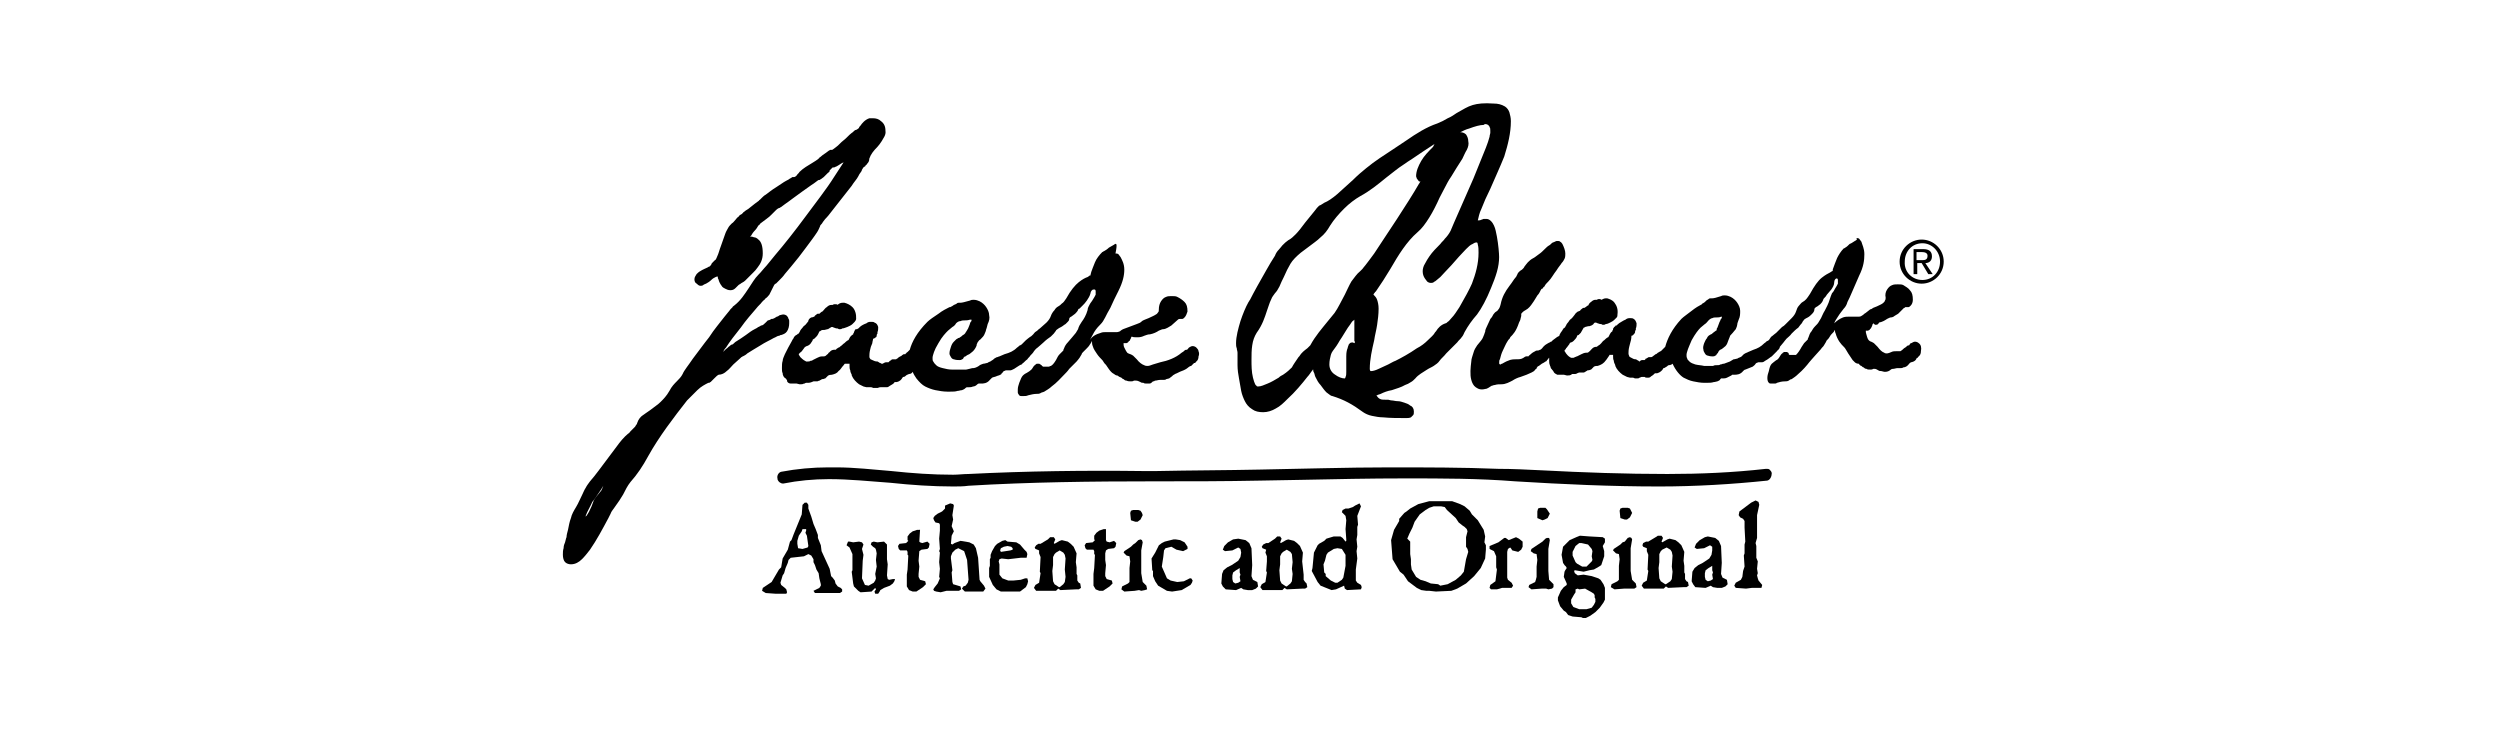 <svg xmlns="http://www.w3.org/2000/svg" viewBox="924.3 72.5 340.2 99.2" enable-background="new 924.3 72.5 340.2 99.2"><path d="m1006.1 139.1c.1-.2.2-.3.3-.5-.1.3-.2.5-.3.7 0 0 0 0-.1.1-.3.4-.6.7-.9 1.2-.1.3-.2.5-.3.8-.2.4-.3.7-.5 1-.1.2-.2.3-.3.4 0 0 0-.1 0-.1.2-.6.6-1.2.9-1.9.5-.6.9-1.3 1.2-1.7m69.8-33.3c-.2.1-.5.3-.7.4-.2.2-.5.4-.7.5-.1 0-.1.1-.2.1-.4.4-.8.9-1 1.4-.2.5-.4 1-.5 1.3 0 .1-.1.3-.1.4 0 .1 0 .1-.1.1-.1 0-.1.1-.3.2-.3.1-.7.3-1.2.7-.5.4-1.1 1.1-1.7 2.2-.2.3-.4.6-.6.7-.2.2-.3.3-.5.4-.2.1-.4.3-.5.5-.2.2-.4.5-.5.8-.1.3-.3.6-.6.9-.3.3-.6.5-.9.8-.2.1-.3.3-.5.4-.2.1-.3.3-.4.4-.2.2-.3.3-.5.4-.1.1-.3.2-.5.4-.2.2-.3.3-.6.6-.1 0-.1.1-.2.1-.1 0-.2.2-.4.3-.5.5-1 .7-1.7.9-.2.1-.5.2-.7.3-.1 0-.2.1-.3.1-.1 0-.2.1-.4.2-.1.1-.2.2-.4.3-.1.1-.2.1-.4.2 0 0-.1.1-.2.1-.1 0-.3.1-.5.1-.2.1-.4.1-.6.3-.3.2-.6.3-.8.3h-.1c-.1 0-.3.1-.4.1-.1 0-.3.1-.5.1 0 0 0 0-.1 0 0 0-.1 0-.1 0-.1 0-.3 0-.4 0-.1 0-.2 0-.3 0-.3 0-.6 0-.9 0-.5 0-.9-.1-1.3-.2-.4-.1-.7-.2-.9-.4-.2-.2-.3-.3-.4-.5-.1-.1-.1-.3-.1-.5 0-.2.1-.5.2-.8.1-.3.3-.7.6-1.2.5-.9 1-1.4 1.3-1.7.2-.2.4-.3.6-.5.2-.1.4-.3.5-.5.2-.2.4-.3.6-.3.2-.1.4-.1.6-.1.2 0 .4 0 .7-.1 0 0 .1 0 .1 0 0 0 0 0 .1 0v.1c0 .1 0 .1-.1.2-.1.1-.1.3-.2.5-.1.3-.2.5-.4.8-.1.1-.1.2-.2.3-.1.1-.1.1-.1.1-.2.1-.3.2-.4.3-.2.1-.2.2-.4.2-.1.1-.2.1-.3.2-.1.1-.2.2-.3.3-.2.2-.3.4-.4.7-.1.3-.2.6-.2.9 0 .2.1.3.2.5.1.2.3.3.4.3.3.1.5.1.7.1 0 0 .1 0 .1 0 .1 0 .2 0 .3-.1.1 0 .2-.1.2-.2l.1-.1c0 0 .1-.1.1-.1h.1c.2-.2.3-.2.5-.3.1-.1.3-.2.5-.4.2-.2.4-.5.5-.8 0 0 0 0 0-.1.1-.2.1-.3.2-.4.1-.1.1-.2.3-.3.3-.3.5-.5.6-.8.1-.2.2-.5.2-.6.1-.2.1-.4.2-.7.2-.4.3-.8.2-1.2 0-.4-.2-.8-.4-1.1-.2-.3-.5-.6-.9-.8-.2-.1-.5-.2-.8-.2-.2 0-.3 0-.5.1-.7.2-1.1.3-1.3.3h-.1c0 0-.1 0-.1 0-.1 0-.2 0-.3.1-.1.1-.2.1-.4.2-.1.1-.3.2-.5.3 0 0-.1 0-.1 0-.4.2-1 .5-1.5.9-.6.4-1.2.8-1.5 1.1-1.4 1.4-2.1 2.7-2.4 3.8-.1.1-.2.2-.3.3-.1.1-.2.1-.2.2-.1 0-.1.1-.1.1-.1 0-.1 0-.2 0-.1 0-.1.1-.2.1-.1.1-.2.2-.3.2-.2.1-.3.2-.4.3-.1 0-.1.1-.2.1 0 0-.1 0-.1 0-.1 0-.1 0-.2 0 0 0 0 0-.1 0-.1 0-.2 0-.2.1-.1 0-.1.1-.2.1 0 0-.1.1-.1.1 0 0-.1.1-.1.1-.1 0-.1 0-.1 0-.1 0-.1 0-.2 0-.2 0-.3.1-.5.2-.1 0-.1 0-.1 0s-.1 0-.2-.1c-.1 0-.1 0-.2-.1-.1 0-.1-.1-.2-.1-.3 0-.5-.1-.7-.2-.2-.1-.3-.1-.3-.2-.1-.1-.1-.2-.1-.3 0-.2 0-.5.1-.9 0-.1.1-.3.1-.4.1-.2.1-.3.2-.5 0-.2.1-.4.1-.6.2 0 .3-.2.4-.2.1-.1.1-.2.1-.3 0-.1.1-.2.1-.2 0 0 0-.1 0-.1v-.1c.1-.2.1-.5.1-.7-.1-.3-.2-.5-.5-.6-.1-.1-.3-.1-.4-.1-.1 0-.1 0-.2 0-.2 0-.4.1-.5.2-.3.1-.7.3-.9.5 0 0-.1.1-.1.1 0 0-.1.1-.1.1-.1 0-.1.1-.2.1 0 0-.1 0-.1 0-.1 0-.2.1-.2.2 0 .1-.1.1-.1.2 0 .1 0 .1-.1.2 0 .1 0 .1 0 .1-.2.1-.4.3-.5.5 0 .1-.1.1-.1.2 0 0 0 .1-.1.1-.2.1-.4.3-.5.4-.2.1-.3.3-.5.4-.1.1-.2.2-.3.2l-.3.2c0 .1-.1.1-.1.1 0 0 0 0-.1 0 0 0-.1 0-.1 0-.2 0-.4.1-.5.2-.1.1-.1.1-.2.2-.1 0-.1.1-.1.1 0 0 0 .1-.1.1-.2.2-.3.3-.5.3h-.1-.1c-.3 0-.5.1-.7.2-.2.1-.4.2-.6.3-.1.1-.2.1-.3.1-.1.1-.3.1-.4.1-.1 0-.1 0-.2 0-.2-.1-.4-.2-.8-.6-.1-.2-.2-.3-.2-.3 0 0 0-.1 0-.1 0 0 0-.1.1-.1 0-.1.1-.1.2-.2 0 0 .1-.1.1-.1.1-.1.2-.3.3-.4.1-.1.1-.2.2-.2 0 0 .1-.1.2-.1.3-.1.5-.3.6-.5.1-.1.2-.3.2-.4.1 0 .1-.1.2-.1.1-.1.2-.2.3-.3.2-.2.3-.5.4-.7 0 0 .1 0 .2-.1.1-.1.3-.1.5-.1.1 0 .3-.1.4-.1.1 0 .1 0 .2-.1.1 0 .1-.1.2-.1.1-.1.2-.1.2-.1.1 0 .1 0 .3.1.1 0 .2.1.4.1h.1c.1.1.2.1.2.1.1 0 .1 0 .1 0 .1 0 .2 0 .3-.1.2 0 .4-.1.7-.2.2-.1.5-.2.7-.4.1-.1.2-.2.3-.3.1-.1.2-.3.2-.4 0-.3 0-.6-.1-.9-.1-.3-.2-.5-.4-.7-.3-.3-.7-.5-1.1-.6-.1 0-.1 0-.2 0-.3 0-.5.1-.6.2 0 0-.1 0-.1.1-.1-.1-.2-.1-.4-.1-.2 0-.3.1-.3.1 0 0-.1 0-.1 0 0 0-.1 0-.1 0-.2 0-.4.1-.6.3-.2.1-.3.3-.5.5 0 0 0 0-.1.1-.1 0-.3.2-.4.3 0 0 0 0-.1 0-.1 0-.1 0-.1 0-.1 0-.1 0-.2.1-.1.1-.2.1-.3.3-.1 0-.2.1-.4.1-.2.1-.3.2-.4.4v.1c-.1.1-.2.3-.4.5-.1.1-.3.2-.4.4-.1.1-.3.3-.4.6-.1.1-.1.2-.1.2s0 0-.1 0l-.1.1c0 0 0 0 0 0-.1.1-.2.1-.3.2-.1.1-.2.2-.2.3-.1.1-.2.3-.3.5-.3.5-.6 1.1-.9 1.7-.1.3-.3.6-.3.9-.1.3-.1.6-.1.9 0 0 0 .1 0 .2 0 .2 0 .4.1.6 0 .1 0 .2.1.4.1.1.1.2.3.3 0 0 .1.1.1.1 0 .1.1.1.1.2v.1c.1.2.3.3.5.3.1 0 .2 0 .2 0 .1 0 .1 0 .2 0 0 0 .1 0 .1 0h.1c0 0 .1 0 .2 0 .1 0 .3.1.4.1 0 0 .1 0 .1 0 .2 0 .3 0 .5-.1h.1c.1-.1.2-.1.2-.1 0 0 .1 0 .2 0h.1c.2 0 .5-.1.7-.2 0 0 0 0 0 0 .1 0 .1 0 .2 0h.1c.1 0 .2 0 .2 0 .1 0 .2-.1.3-.1.1 0 .1-.1.2-.1 0 0 .1 0 .1-.1 0 0 0 0 .1 0 .2 0 .3-.1.4-.1.1-.1.2-.2.2-.2 0 0 0 0 0 0l.1-.1c0 0 .1-.2.6-.2.4-.1.7-.2.9-.5.3-.2.4-.5.7-.8.1-.1.1-.2.2-.2 0 0 .1 0 .1 0 0 0 .1 0 .2 0 .1 0 .2 0 .3 0 0 0 0 .1 0 .1 0 .1 0 .1 0 .2 0 .2 0 .4.1.6 0 .2.1.4.2.6 0 0 0 0 0 .1.2.5.6.9 1 1.2.2.1.4.2.6.3.1 0 .3.1.4.1.1 0 .1 0 .2 0 .1 0 .1 0 .2 0h.1.1c.2 0 .3.1.3.1.1 0 .2 0 .2 0h.1c.1 0 .2 0 .3 0 .1 0 .2-.1.4-.1.1 0 .1 0 .2 0 .1 0 .1 0 .2 0 .1 0 .2 0 .3 0 .1 0 .1 0 .2 0 .1 0 .3-.1.4-.2.2-.1.5-.3.6-.4 0 0 0-.1 0-.1s0 0 .1 0c.1 0 .1 0 .2 0 .5-.1.7-.4.8-.6.1-.1.1-.1.1-.1.2 0 .3-.1.4-.2.1-.1.2-.1.4-.2.2 0 .4-.1.5-.3.1.3.3.6.5.9.4.5.8.9 1.2 1.1.4.2.9.4 1.4.5.5.1 1.1.2 1.6.2.1 0 .3 0 .4 0 .4 0 .7 0 1-.1.2 0 .4-.1.6-.1.2-.1.3-.1.5-.3 0 0 .1-.1.2-.1.1 0 .2 0 .3 0 .1 0 .3 0 .5-.1.2 0 .4-.1.6-.3 0 0 .1-.1.2-.1.1 0 .2 0 .3 0 .3 0 .8 0 1.2-.5.1-.1.2-.2.3-.3.2-.1.4-.1.6-.2.2-.1.4-.1.5-.2.1 0 .2-.1.2-.2.1 0 .1-.1.2-.2 0 0 0 0 .1-.1.1 0 .2-.1.3-.1h.1c0 0 .1 0 .1 0 0 0 0 0 .1 0 .1 0 .2 0 .3 0 .1 0 .3-.1.5-.2.5-.3.7-.5 1-.6.1 0 .1-.1.1-.1.3-.2.4-.4.7-.6.1-.2.3-.3.4-.5.2-.2.4-.4.5-.6.1-.1.2-.3.5-.5.2-.2.5-.4.8-.7.3-.3.7-.6 1-.8.1-.1.3-.3.4-.4.1-.1.2-.3.3-.4 0-.1.1-.1.2-.2.1-.1.3-.2.5-.3.2-.1.4-.3.6-.4.1-.1.2-.2.3-.3.1-.1.2-.2.2-.4 0 0 0-.1.1-.2.1-.1.2-.1.3-.2.1-.1.3-.2.4-.3.1-.1.3-.3.4-.5 0-.1.1-.2.2-.2.1-.1.2-.2.4-.4.2-.2.4-.4.6-.7.2-.3.4-.6.5-1 0-.2.2-.5.4-.5 0 0 .1 0 .1 0 0 0 .1 0 .1 0 0 0 .1.1.1.2 0 .1 0 .3 0 .5-.1.2-.2.4-.4.7-.1.2-.3.4-.4.6-.1.2-.3.5-.3.8-.2.7-.5 1.2-.8 1.6-.2.3-.4.6-.5 1-.1.2-.2.3-.3.5-.2.2-.3.4-.5.6-.2.2-.4.5-.6.7-.2.2-.4.5-.5.8-.1.2-.1.2-.1.3 0 0-.1.1-.1.1-.1.1-.2.2-.4.4-.2.2-.3.4-.5.8-.3.5-.5.7-.7.8-.1 0-.2.1-.3.1-.1 0-.2 0-.4 0-.1 0-.1 0-.2 0-.1 0-.1 0-.2 0 0 0 0-.1-.1-.1 0 0 0-.1-.1-.1-.1-.1-.1-.1-.1-.1-.1 0-.1-.1-.2-.1 0 0-.1 0-.1 0-.1 0-.1 0-.2 0-.1 0-.1.1-.2.1 0 .1-.1.1-.1.1-.1.1-.2.2-.3.4-.1.2-.3.3-.4.4-.1.1-.2.1-.3.2-.2.1-.4.2-.6.4-.2.2-.3.5-.5 1-.1.3-.2.6-.2.9 0 .1 0 .3 0 .4 0 .1.1.3.2.4.1.1.2.1.3.1 0 0 .1 0 .1 0 .1 0 .1 0 .2 0 .2 0 .4 0 .6-.1.4-.1.8-.2 1.2-.2.2 0 .3 0 .5-.1.1-.1.3-.1.5-.2.3-.2.7-.4 1-.7.7-.5 1.3-1.2 1.7-1.6.2-.2.5-.5.7-.8.3-.3.7-.7 1-1 .2-.2.3-.4.4-.5.1-.2.2-.3.3-.5 0-.1.1-.2.2-.3.1-.1.2-.2.4-.4.2-.2.4-.4.5-.6.1-.1.2-.3.3-.5 0 .2 0 .5.1.7.1.4.4.8.6 1.1.2.3.5.6.6.7.1.1.2.2.3.4.1.2.3.3.4.5.2.3.4.6.6.8.1.1.2.2.4.3.1.1.3.2.4.2 0 0 .1 0 .2.1.1.1.2.1.4.2.1.1.2.2.3.2.1.1.2.2.4.2.2.1.4.1.6.1.1 0 .3 0 .4-.1h.1c0 0 .1 0 .2 0 .2 0 .4.1.6.2.1.1.3.1.4.1.1.1.3.1.4.1.1 0 .2 0 .2 0 .1 0 .1 0 .2 0 .2 0 .3-.1.5-.3 0 0 0 0 0 0s0 0 .1 0c.1 0 .1-.1.2-.1.2 0 .4-.1.7-.1.1 0 .3 0 .4 0 .2 0 .3 0 .4-.1.1 0 .3-.1.4-.1.1-.1.3-.2.4-.3 0 0 .1-.1.1-.1.1-.1.2-.1.3-.2.3-.1.6-.3.9-.4.3-.1.7-.3.9-.5.1-.1.3-.2.4-.2.1-.1.2-.2.3-.3 0 0 .1-.1.1-.1 0 0 0 0 .1 0 .1 0 .1-.1.1-.1.1-.1.1-.1.2-.2.1-.1.2-.3.2-.6.1-.2.1-.5 0-.7 0-.2-.2-.4-.3-.5-.1-.1-.3-.2-.5-.2-.2 0-.3.1-.5.2-.2.2-.2.3-.3.3-.1 0-.2 0-.3.1-.1.1-.2.2-.4.3-.8.7-1.9 1.1-2.9 1.3-.3.1-.7.2-1 .3-.3.1-.5.2-.7.2-.2 0-.3 0-.5-.1-.3-.1-.7-.4-1-.8-.2-.2-.4-.4-.5-.5-.2-.1-.3-.2-.4-.2-.2-.1-.3-.1-.4-.2-.1-.1-.2-.3-.4-.7-.1-.2-.1-.4-.1-.5 0-.1 0-.1 0-.1s.1 0 .2 0c.1 0 .1 0 .2 0 0 0 .2-.1.2-.1.1-.1.1-.2.2-.2.1-.1.1-.2.1-.2.1-.1.1-.2.1-.2 0-.1.1-.1.1-.2 0 0 0 0 0 0 .2.1.4.1.6.1.1 0 .2 0 .3 0 .3 0 .6-.1.8-.2.3-.1.5-.2.8-.2.5-.1.9-.3 1.2-.5.3-.1.4-.2.6-.2.2 0 .4-.1.6-.2.2-.1.3-.2.5-.3.3-.3.6-.5.9-.8.1-.1.2-.1.4-.1.1 0 .2 0 .2 0 .1 0 .2-.1.3-.2.2-.2.3-.5.4-.8 0-.6-.1-1-.4-1.3-.3-.3-.6-.5-1-.7-.2-.1-.4-.1-.7-.1h-.1c-.2 0-.5 0-.7.1-.3.1-.5.3-.7.6-.2.3-.3.7-.3 1.1 0 .2 0 .3-.1.4-.1.1-.1.2-.3.3-.3.2-.6.3-1 .5-.2.1-.3.1-.5.2-.2.1-.3.1-.5.3-.1.1-.3.2-.6.3-.3.1-.5.2-.8.3-.3.1-.5.2-.8.3-.3.1-.5.2-.7.4-.1 0-.2.1-.4.1h-.1c-.2 0-.4 0-.7 0-.2 0-.5 0-.7 0-.2 0-.5 0-.7.1-.7.2-1.2.5-1.5 1 .2-.4.4-.7.6-1.1.3-.5.7-.9.9-1.1.2-.2.4-.5.6-.9.2-.4.4-.8.7-1.3.3-.7.7-1.5 1.1-2.3.6-1.2.8-2.1.8-2.9 0-.8-.3-1.3-.5-1.7-.1-.1-.2-.3-.3-.4-.1-.1-.3-.1-.4-.1.3-1.5.1-1.4-.2-1.2m-33.3-17.2c-.6.2-1 .7-1.2 1-.1.1-.2.2-.2.3-.1.1-.1.1-.1.1-.1.1-.3.2-.4.2-.2.1-.3.3-.5.4-.4.3-.7.7-1.1 1-.4.3-.7.7-1 .9-.1.1-.3.2-.4.3-.1.1-.2.1-.2.1-.1 0-.1 0-.2 0-.1 0-.1.1-.2.1-.1.1-.3.2-.4.3-.3.2-.6.4-.8.6 0 0-.1 0-.1.1-.3.3-.7.5-1 .7-.5.3-1.2.7-1.7 1.2-.1.2-.3.3-.4.5-.2.2-.3.2-.4.2h-.1c-.1 0-.1 0-.2.1-.1 0-.1.1-.2.1-.1.1-.3.2-.5.3-.4.2-.9.6-1.4.9-.5.3-1 .7-1.4 1-.2.1-.4.3-.5.4-.1.1-.2.2-.3.3 0 0-.1 0-.1.1-.3.2-.8.6-1.3 1-.2.2-.5.3-.7.5-.1.1-.2.1-.2.2-.1 0-.1.1-.1.1-.2.1-.4.2-.5.4-.2.1-.3.3-.4.4-.2.2-.3.4-.5.5-.2.2-.4.4-.5.6-.1.2-.3.5-.4.8-.2.5-.4 1.2-.6 1.7-.2.5-.3 1-.5 1.4-.1.2-.1.3-.2.4 0 .1-.1.1-.1.1-.1.1-.2.2-.3.3-.1.1-.2.2-.2.3-.1.1-.1.2-.2.2 0 .1-.1.1-.1.1 0 0-.1 0-.2.1-.2.1-.7.3-1 .5-.2.1-.4.3-.5.4-.1.2-.3.4-.3.7 0 .3.1.5.3.6.1.1.3.3.5.3.1 0 .3 0 .4-.1.1-.1.2-.1.4-.2.2-.1.5-.3.7-.5.2-.2.4-.3.6-.4.1 0 .2-.1.2-.1.1.1.1.2.1.3.1.1.1.3.2.5.1.2.2.4.3.5.1.2.3.3.5.4.2.1.4.2.7.2.3 0 .5-.1.7-.3.1-.1.2-.2.2-.2.1-.1.1-.1.2-.2.1-.1.2-.1.3-.2.1-.1.4-.2.6-.4.1-.1.3-.3.5-.5.2-.2.4-.4.6-.6.2-.2.4-.4.6-.7.4-.5.7-1.1.7-1.9 0-1-.2-1.6-.6-1.9-.2-.2-.4-.3-.6-.3-.2-.1-.4-.1-.5-.1 0 0 0-.1.1-.1.1-.2.3-.5.5-.7.2-.2.4-.5.5-.7.1-.1.2-.1.2-.2.1-.1.1-.1.1-.1.3-.2.5-.4.8-.6.3-.2.5-.4.7-.6.2-.2.4-.4.6-.6.2-.2.4-.3.5-.3.1-.1.2-.1.3-.2.1-.1.3-.2.4-.3.3-.2.7-.5 1.1-.8.8-.6 1.8-1.3 2.5-1.8.5-.3.8-.6 1-.7 0 0 .1 0 .1 0 .1 0 .1-.1.2-.1.1-.1.3-.2.4-.3.2-.2.4-.4.6-.6.1 0 .1-.1.1-.1.1 0 .1-.1.1-.2.1-.1.2-.2.3-.3 0 0 .1-.1.1-.1.1 0 .3 0 .4-.1.1 0 .2-.1.4-.2.2-.1.4-.3.7-.4-.3.5-.8 1.2-1.3 2-1 1.6-2.5 3.5-3.9 5.4-1.4 1.9-2.9 3.8-4.1 5.2-.6.7-1.1 1.4-1.5 1.8-.4.5-.7.8-.8.9-.5.5-.9 1.2-1.3 1.8-.6.9-1.1 1.7-2 2.4-.1.1-.2.1-.2.2-.1.1-.2.2-.3.3-.2.3-.5.6-.8 1-.6.8-1.4 1.7-2.1 2.8-.8 1-1.5 2-2.2 2.9-.6.9-1.2 1.6-1.4 2.1-.2.4-.5.7-.8 1-.3.3-.7.7-1 1.3-.4.7-.8 1.1-1.2 1.5-.4.4-.9.7-1.4 1.1-.3.2-.7.5-1 .7-.3.2-.6.5-.8 1.1 0 0 0 .1-.1.2-.1.1-.1.2-.2.3-.2.2-.4.4-.6.6-.1.1-.2.3-.3.3-.6.5-1.1 1.1-1.6 1.8-.5.7-1 1.3-1.5 2-.7.9-1.3 1.8-2.1 2.7-.2.3-.4.5-.6.9-.2.3-.3.6-.5 1-.3.6-.5 1.1-.8 1.6-.3.5-.6 1-.7 1.5-.2.5-.3 1.1-.4 1.6-.1.4-.2.7-.2 1-.1.2-.1.4-.2.7-.1.2-.2.5-.2.8-.1.3-.1.6-.1.9 0 .4.1.8.3 1 .2.2.5.3.8.3.6 0 1.1-.3 1.5-.7.4-.4.8-.9 1.1-1.3.9-1.3 1.7-2.8 2.5-4.3.1-.2.2-.4.3-.6.1-.3.3-.5.5-.8.2-.3.5-.7.7-1 .2-.3.3-.5.5-.8.3-.6.6-1.2 1-1.7.9-1 1.7-2.2 2.4-3.5 1.5-2.7 3.5-5.3 5.3-7.6.4-.4.9-.9 1.4-1.4.5-.5 1.1-.8 1.5-1h.1c0 0 0 0 0 0 .1 0 .1-.1.2-.1 0 0 .1-.1.2-.2.1-.1.2-.2.3-.3.3-.3.4-.4.6-.5.4 0 .8-.2 1.1-.5.3-.2.6-.6.9-.9l1-.9c0 0 0 0 .1-.1.1 0 .1-.1.2-.1.2-.1.4-.2.6-.4.5-.3 1.1-.7 1.8-1.1.6-.4 1.3-.7 1.8-1 .3-.1.5-.3.7-.3.1 0 .2-.1.2-.1 0 0 0 0 .1 0 .3-.1.6-.2.8-.5.2-.3.3-.7.3-1.1 0-.1 0-.2 0-.3 0-.1 0-.2-.1-.3 0-.1-.1-.3-.2-.4-.1-.1-.3-.2-.5-.2-.2 0-.4.1-.5.1-.1.1-.3.2-.4.2-.1.1-.2.1-.3.2-.1 0-.2.1-.2.1h-.2c-.2.1-.3.2-.5.2-.1.1-.2.2-.3.3-.2.2-.4.4-.6.4-.1 0-.1.1-.2.1 0 0-.1.1-.2.1-.1.1-.3.2-.5.3-.4.2-.8.5-1.2.8-.4.3-.9.6-1.2.8-.2.1-.3.2-.4.3-.1.1-.2.2-.3.2-.1 0-.2.1-.3.2-.2.1-.3.3-.5.4-.1.1-.3.3-.4.4.1-.2.2-.4.4-.6.5-.8 1.2-1.7 2-2.7.7-1 1.5-1.9 2.1-2.6.3-.4.6-.6.8-.9.1-.1.2-.2.3-.3.1 0 .1-.1.1-.1l.1-.1c.2-.1.4-.4.5-.5.1-.2.2-.4.3-.6.1-.2.2-.4.3-.6.1-.2.2-.3.3-.3.1-.1.3-.3.5-.5.2-.2.5-.5.7-.8.5-.6 1.2-1.4 1.9-2.3.6-.8 1.3-1.7 1.8-2.4.3-.4.5-.7.7-1 .2-.3.3-.6.4-.8 0 0 0-.1.1-.2.1-.1.2-.2.3-.4.2-.3.4-.5.5-.6.3-.3.7-.9 1.2-1.5.7-.9 1.5-1.9 2.2-2.8.3-.5.7-.9.9-1.3.1-.2.2-.4.3-.5.1-.1.2-.3.2-.4.1-.1.1-.2.2-.3 0 0 .1-.1.1-.1.1 0 .2-.1.2-.2.1-.1.2-.1.2-.2.2-.2.3-.4.3-.7.2-.6.6-1.1 1.1-1.6.2-.2.4-.5.6-.8.2-.4.6-.8.5-1.4 0-.6-.2-1-.6-1.3-.3-.3-.7-.4-1.1-.4h-.5z"/><path d="m1108.6 119.2c-.2-.1-.2-.1-.2-.1-.1 0-.3 0-.4.1-.1.1-.2.2-.2.3-.1.2-.1.4-.2.6-.1.4-.1.7-.1.9 0 .1 0 .3 0 .5 0 .4 0 1 0 1.6 0 .3 0 .5-.1.7 0 .1-.1.2-.1.2-.4 0-.9-.2-1.3-.5-.5-.3-.8-.8-.8-1.4 0-.5.1-.9.2-1.3.1-.4.4-.7.6-1 .1-.1.2-.3.4-.6.1-.2.3-.5.5-.8.4-.6.7-1.2 1.1-1.7.2-.3.3-.5.5-.6 0 0 0 0 .1-.1 0 0 0 0 0 .1 0 .2 0 .3 0 .4v2.4c.1.1.1.2 0 .3m18.2-29.7c.1.1.2.2.2.3.1.1.1.3.1.5 0 0 0 .1 0 .3 0 .1-.1.3-.1.5-.1.4-.3 1-.5 1.5-.5 1.2-1.1 2.7-1.7 4.2-1.3 3-2.7 6.1-3.1 7.1-.2.4-.5.8-.8 1.1-.1.2-.4.4-.6.7-.5.5-1.1 1.1-1.5 1.7-.2.3-.4.6-.6 1-.2.3-.3.7-.3 1 0 .4.1.7.3 1 .1.1.2.3.3.4.1.1.3.2.5.2.1 0 .3 0 .4-.1.1-.1.2-.1.3-.2.2-.2.4-.3.6-.5.4-.4.9-1 1.5-1.6.7-.8 1.4-1.6 2-2.2.3-.3.6-.6.9-.7.3-.2.4-.2.5-.2.1 0 .1 0 .1 0s.1.1.1.3c.1.3.1.7.1 1.1 0 1.5-.4 2.9-.9 4.2-.3.7-1 2-1.7 3.2-.4.6-.7 1.1-1.1 1.5-.2.2-.3.4-.5.5-.1.1-.2.2-.3.2-.6.2-1 .6-1.3 1.1 0 0-.1.1-.1.1-.2.4-.6.7-1 1.1-.4.4-.9.8-1.5 1.1-1 .7-2.1 1.3-2.9 1.7-.3.1-.6.3-1 .5-.4.2-.9.4-1.3.6-.4.2-.8.3-1 .3 0 0-.1 0-.1 0 0 0-.1-.1-.1-.3 0-1.3.3-2.6.6-3.9.1-.7.3-1.4.4-2.1.1-.7.2-1.4.2-2.2 0-.5-.1-.9-.2-1.2-.1-.3-.3-.5-.4-.6-.1-.1-.1-.1-.1-.1s0-.1.2-.3c0 0 0-.1.1-.1.7-1 1.4-2.1 2-3.1 1.1-1.9 2.2-3.7 3.7-5 .6-.5 1.1-1.2 1.6-2 .5-.8 1-1.8 1.4-2.7.4-.8.8-1.5 1.1-2.1.1-.2.3-.5.5-.8.4-.7 1-1.6 1.5-2.4.2-.4.4-.9.6-1.2.2-.4.3-.8.2-1.2 0-.3-.1-.6-.3-.9-.2-.2-.5-.3-.7-.3 0 0-.1 0-.1 0 .4-.2.8-.4 1.2-.5.8-.3 1.5-.5 2-.5.2-.2.4-.1.6 0m49.9 15.8c-.2.1-.4.3-.7.4-.2.2-.4.4-.6.5 0 0-.1.1-.2.1-.4.4-.7.9-.9 1.3-.2.5-.4 1-.5 1.3-.1.2-.1.3-.1.4 0 .1 0 .1-.1.1 0 0-.1.1-.3.2-.2.1-.6.3-1.1.7-.5.4-1 1.1-1.6 2.2-.2.3-.4.6-.5.7-.2.2-.3.3-.5.4-.2.1-.3.3-.5.5-.2.2-.3.5-.4.8-.1.3-.3.6-.6.9-.3.3-.6.6-.8.8-.2.2-.3.3-.5.4-.1.1-.3.3-.4.4-.2.2-.3.3-.4.4-.1.1-.3.2-.5.4-.2.1-.3.3-.5.6-.1 0-.1.1-.2.1-.1 0-.2.2-.4.3-.5.5-.9.7-1.5.9-.2.1-.5.2-.7.3-.1 0-.1.1-.2.1-.1 0-.2.1-.4.2-.1.1-.2.2-.3.3-.1.1-.2.1-.4.2-.1 0-.1.1-.2.1-.1 0-.3.1-.5.1-.2.1-.3.2-.5.3-.3.1-.5.2-.8.3h-.1c-.1 0-.2.1-.4.1-.1.1-.3.1-.5.1 0 0 0 0 0 0h-.1c-.1 0-.2 0-.4.1h-.3c-.3 0-.6 0-.9 0-.4-.1-.8-.1-1.2-.2-.3-.1-.6-.2-.8-.4-.2-.2-.3-.3-.3-.4-.1-.2-.1-.3-.1-.5 0-.2.1-.5.2-.8.1-.3.3-.7.5-1.2.5-.9.9-1.4 1.2-1.7.2-.2.4-.3.6-.5.2-.1.3-.3.5-.5.2-.2.4-.3.5-.3.2-.1.3-.1.6-.1.2 0 .4 0 .6-.1 0 0 0 0 .1 0v.1c0 .1 0 .1-.1.2-.1.1-.1.3-.2.4-.1.3-.2.5-.3.8-.1.1-.1.2-.1.3 0 .1-.1.1-.1.1-.1.1-.3.2-.4.3-.1.1-.2.2-.3.2-.1.1-.2.1-.3.2-.1.1-.2.2-.2.3-.2.2-.3.5-.4.7-.1.3-.2.6-.1.9 0 .2.1.3.2.5.1.2.3.3.4.3.3.1.5.1.6.1 0 0 .1 0 .1 0 .1 0 .2 0 .3-.1.1 0 .2-.1.2-.2l.1-.1c0 0 .1-.1.1-.1 0 0 0-.1 0-.1l.1-.1c.1-.2.2-.2.4-.3.1-.1.3-.2.5-.4.2-.2.3-.5.4-.8.1-.2.1-.3.2-.5 0-.1.1-.2.2-.3.3-.3.4-.5.6-.7.1-.2.2-.5.2-.6 0-.2.1-.4.2-.7.2-.4.2-.8.2-1.2 0-.4-.2-.8-.4-1.1-.2-.3-.5-.6-.9-.8-.2-.1-.5-.2-.8-.2-.2 0-.3 0-.5.1-.6.2-1 .3-1.2.3h-.1c0 0 0 0-.1 0-.1 0-.2 0-.3.1-.1.1-.2.1-.3.2l-.1.1c-.1.1-.2.2-.4.3 0 0-.1 0-.1.1-.4.2-.9.5-1.4.9-.5.4-1.1.8-1.4 1.1-1.3 1.4-1.9 2.7-2.2 3.8-.1.1-.2.2-.3.3-.1.1-.1.1-.2.2-.1.1-.1.1-.1.1-.1 0-.1 0-.2.1-.1 0-.1.1-.2.1-.1.1-.2.2-.3.2-.1.1-.3.2-.4.3-.1.1-.2.1-.2.1-.1 0-.1 0-.2 0 0 0-.1 0-.1 0-.1 0-.2.1-.2.1-.1 0-.1.1-.2.1-.1 0-.1.1-.1.1 0 0 0 0-.1.1 0 0-.1 0-.1 0 0 0-.1 0-.2 0-.2 0-.3.1-.4.2 0 0 0 0 0 0s-.1 0-.1-.1c-.1 0-.1 0-.2-.1-.1 0-.1-.1-.2-.1-.3 0-.4-.1-.6-.2-.2-.1-.2-.1-.3-.2 0-.1-.1-.2-.1-.4 0-.2 0-.5.1-.9 0-.1.1-.3.1-.4.1-.3.2-.7.2-1.1.2 0 .3-.2.4-.3.1-.1.1-.2.1-.3 0-.1.1-.2.1-.2 0 0 0-.1 0-.1v-.1c.1-.2.1-.5.1-.7-.1-.3-.2-.5-.4-.6-.1-.1-.3-.1-.4-.1-.1 0-.1 0-.2 0-.2 0-.4.1-.5.2-.3.1-.7.4-.9.5 0 0-.1.1-.1.1 0 0-.1 0-.1.1-.1.1-.1.1-.2.1 0 0-.1 0-.1.1-.1.1-.2.1-.2.2-.1.1-.1.1-.1.2 0 .1 0 .1-.1.2 0 .1 0 .1 0 .1-.2.1-.3.3-.4.5 0 .1-.1.1-.1.2 0 0 0 .1-.1.1-.2.1-.4.3-.5.4-.2.1-.3.3-.4.4-.1.1-.2.2-.2.2l-.3.2c-.1.1-.1.1-.1.1-.1 0-.1 0-.1 0-.2 0-.4.1-.5.2-.1.1-.1.1-.2.2-.1.1-.1.1-.1.1s0 .1-.1.1c-.1.1-.2.2-.3.2-.1 0-.1 0-.1 0-.3 0-.5.1-.7.2-.2.1-.4.2-.6.3-.1 0-.2.1-.3.1-.1.1-.2.1-.3.1-.1 0-.1 0-.2 0-.2-.1-.4-.2-.7-.6-.1-.2-.2-.3-.2-.3 0 0 0-.1 0-.1 0 0 0-.1.1-.1 0-.1.1-.1.1-.2 0 0 .1-.1.1-.1.1-.1.2-.3.3-.4.1-.1.1-.2.1-.2 0 0 .1-.1.2-.1.3-.1.4-.3.6-.5.1-.1.2-.3.2-.4.1-.1.1-.1.2-.1.1-.1.2-.2.3-.3.1-.2.3-.5.4-.7 0 0 .1 0 .2-.1.1 0 .3-.1.4-.1.1 0 .3 0 .4-.1.1 0 .1 0 .2-.1.1 0 .1-.1.2-.2.1-.1.1-.1.2-.1.1 0 .1 0 .3.1.1 0 .2.1.4.1h.1c.1.1.2.1.2.1.1 0 .1 0 .1 0 .1 0 .2 0 .3-.1.2 0 .4-.1.6-.2.2-.1.4-.2.6-.4.1-.1.2-.2.3-.3.1-.1.1-.3.1-.4.1-.7-.1-1.2-.4-1.6-.3-.4-.7-.5-1-.6-.1 0-.1 0-.2 0-.3 0-.5.2-.6.2-.1-.1-.2-.1-.3-.1-.2 0-.3.1-.3.1 0 0 0 0-.1 0 0 0-.1 0-.1 0-.2 0-.4.1-.6.3-.2.1-.3.3-.4.5 0 0 0 0-.1 0-.1.1-.2.2-.4.3 0 0-.1 0-.1 0-.1 0-.1 0-.2.1-.1.1-.2.1-.3.3-.1 0-.2.1-.3.1-.1.1-.3.2-.4.4-.1.1-.2.3-.4.5-.1.1-.3.2-.4.4-.1.2-.3.3-.4.6-.1.1-.1.2-.1.2l-.1.1c0 0 0 0 0 0-.1.1-.2.1-.2.2-.1.1-.1.2-.2.3-.1.1-.2.3-.3.5 0 0 0 .1 0 .1-.1 0-.1.1-.2.1-.2.1-.4.3-.7.5-.1.1-.2.2-.2.2-.1 0-.1 0-.2.1-.1 0-.2.1-.4.2-.2.1-.3.2-.5.4-.2.3-.4.4-.4.4-.1 0-.2.1-.3.1-.1 0-.3 0-.4.1-.2.1-.4.2-.6.4-.2.2-.3.2-.3.3h-.1c-.1 0-.1 0-.2 0-.1 0-.3.1-.4.2-.3.2-.6.2-1 .2-.3 0-.7 0-1.1.2-.3.1-.6.3-.8.4-.1 0-.2.1-.2.1 0 0-.1 0-.1 0 0 0 0 0-.1-.1 0 0 0-.1 0-.2 0-.1 0-.3.1-.4.1-.4.2-.8.4-1.2.2-.4.4-.9.6-1.2.1-.2.2-.3.3-.4.1-.1.1-.2.1-.2.2-.2.4-.4.6-.7.2-.3.4-.7.6-1.3.1-.2.2-.4.2-.5 0-.1.1-.3.1-.4 0-.1 0-.1 0-.2 0 0 0 0 0-.1.1-.1.2-.3.6-.5.4-.2.7-.6.9-.9.3-.4.5-.8.7-1.1.2-.2.3-.4.4-.6 0-.1.1-.1.1-.2 0 0 .1-.1.1-.1.1 0 .2-.1.2-.2.1-.1.2-.1.2-.2.1-.2.3-.4.5-.6.4-.4.7-1 1.1-1.5.3-.5.6-.8.7-1 .2-.2.3-.4.4-.6.1-.2.1-.5.1-.7 0-.4-.2-.9-.4-1.3-.1-.1-.1-.2-.3-.3-.1-.1-.2-.1-.3-.1 0 0 0 0-.1 0-.1 0-.2 0-.3.1-.1 0-.2.1-.3.1-.2.1-.3.3-.5.4-.2.1-.4.3-.6.5-.3.3-.5.5-.8.7-.3.2-.5.4-.7.5-.4.2-.6.4-.8.6-.2.2-.3.4-.4.5-.1.1-.1.2-.2.3 0 0-.1.1-.2.2-.2.1-.3.2-.4.3-.1.1-.2.2-.2.3-.1.1-.1.3-.3.5-.2.2-.4.6-.8 1.1-.6.8-1 1.5-1.2 2.5-.1.4-.2.6-.3.7-.1.1-.1.2-.3.3-.2.1-.3.3-.4.4-.1.2-.2.4-.4.6-.2.4-.4.9-.6 1.3-.1.2-.1.3-.1.4-.1.3-.2.6-.3.8-.1.3-.4.6-.8 1.1-.2.3-.4.6-.5 1-.1.4-.3.8-.3 1.2-.1.8-.2 1.8 0 2.5.1.4.3.8.6 1 .3.2.5.3.8.3h.1c.2 0 .5-.1.6-.1.2-.1.4-.2.5-.3.1 0 .1-.1.2-.1.1 0 .2-.1.4-.1.3-.1.6-.1.9-.1.6 0 1.1-.3 1.5-.5.3-.2.7-.4 1.1-.5.6-.2 1.1-.4 1.5-.6.2-.1.4-.2.5-.4.1-.1.2-.1.2-.2 0-.1.1-.1.1-.2.1 0 .1-.1.2-.1.1-.1.3-.2.4-.3.2-.1.4-.2.5-.3.1 0 .2-.1.2-.2.1-.1.2-.1.2-.2 0 0 0-.1.1-.1 0 .1 0 .1 0 .2 0 0 0 .1 0 .2 0 .2 0 .4.1.6 0 .1.1.2.1.3 0 .1.1.2.2.3 0 0 0 .1.1.1 0 .1.1.1.1.2.1.2.3.3.5.4.1 0 .2 0 .3 0h.1.1c0 0 .1 0 .1 0h.1c0 0 .1 0 .2 0 .1 0 .3.1.4.1 0 0 .1 0 .1 0 .2 0 .3 0 .5-.1.1-.1.1-.1.2-.1 0 0 .1 0 .1 0h.2c.1 0 .2 0 .3-.1.1 0 .2-.1.3-.1h.1c.1 0 .1 0 .2 0h.1c.1 0 .2 0 .2 0 .1 0 .2-.1.2-.1.1 0 .1-.1.2-.1.1-.1.1-.1.2-.1.2 0 .3-.1.4-.1.1-.1.2-.2.2-.2l.1-.1c0 0 .1-.2.5-.2h.1c.3-.1.6-.2.9-.5.2-.2.4-.5.6-.8.1-.1.1-.2.1-.2 0 0 .1 0 .1 0 .1 0 .1 0 .2 0 .1 0 .1 0 .2 0 0 0 0 0 0 .1 0 0 0 .1 0 .1 0 .2 0 .4.1.6 0 .2.1.4.2.6 0 0 0 0 0 .1.2.5.6.9 1 1.2.2.1.4.2.6.3.1 0 .3.1.4.1.1 0 .2 0 .2 0 .1 0 .1 0 .1 0h.1c.1 0 .2.1.3.1.1 0 .1 0 .2 0h.1c.1 0 .2 0 .3-.1.1 0 .2-.1.3-.1.1 0 .1 0 .2 0 0 0 .1 0 .2 0 .1.1.2.1.3.1.1 0 .1 0 .2 0 .2 0 .3-.1.4-.2.2-.1.4-.3.5-.4 0 0 0 0 0 0s0 0 .1 0c.1 0 .1 0 .2 0 .4-.1.7-.4.8-.6 0-.1.1-.1.1-.1.1 0 .2-.1.2-.1.1 0 .1-.1.2-.1.1-.1.2-.2.3-.2.2 0 .4-.1.5-.2.4.9 1 1.6 1.5 1.9.4.2.8.4 1.3.5.5.1 1 .2 1.5.2.1 0 .2 0 .3 0 .4 0 .7 0 1-.1.2 0 .4-.1.5-.1.2-.1.3-.1.4-.3 0 0 .1-.1.1-.1.1 0 .2 0 .3 0 .1 0 .3 0 .5-.1.2-.1.4-.2.6-.3 0 0 .1-.1.1-.1.1 0 .2 0 .3 0 .3 0 .8 0 1.2-.5.1-.1.2-.2.3-.2.2-.1.3-.1.5-.2.2-.1.3-.1.5-.2.1-.1.3-.2.4-.4 0 0 0 0 .1-.1.1 0 .2-.1.3-.1h.1c0 0 0 0 0 0h.1c0 0 0 0 0 0 .1 0 .2 0 .3 0 .1 0 .3-.1.4-.2.4-.2.7-.5.9-.6 0 0 .1-.1.1-.1.2-.2.4-.4.6-.6 0 0 0-.1.1-.1.1-.1.3-.3.3-.5.2-.2.3-.4.5-.6.1-.1.2-.3.4-.5.2-.2.5-.4.7-.7.3-.3.6-.6.9-.8.1-.1.2-.3.3-.4.1-.1.2-.2.3-.4 0-.1.1-.1.2-.3.1-.1.3-.2.5-.3.2-.1.4-.3.5-.4.2-.2.4-.4.4-.7 0-.1 0-.1.1-.2.1-.1.1-.1.3-.2.1-.1.3-.2.4-.3.1-.1.3-.3.4-.6 0-.1.1-.2.2-.3.1-.1.2-.2.3-.4.2-.2.4-.5.6-.7.2-.3.4-.6.4-1 0-.3.2-.5.3-.5 0 0 .1 0 .1 0 0 0 .1.1.1.2 0 .1 0 .3 0 .5-.1.2-.2.4-.4.7-.1.2-.2.4-.4.6-.1.2-.2.5-.3.8-.2.7-.5 1.2-.7 1.6-.2.3-.3.6-.5 1-.1.2-.2.3-.3.5-.1.2-.3.4-.5.6-.2.2-.4.5-.5.7-.2.2-.3.5-.4.8-.1.2-.1.2-.1.3 0 0-.1.1-.1.1-.1.1-.2.2-.4.4-.1.2-.3.4-.5.8-.3.5-.5.7-.6.8-.1 0-.2 0-.3 0-.1 0-.2 0-.3 0-.1 0-.1 0-.2 0-.1 0-.1 0-.1 0s0 0-.1-.1c0 0 0-.1 0-.1 0-.1-.1-.1-.1-.1-.1-.1-.1-.1-.2-.1 0 0-.1 0-.1 0-.1 0-.1 0-.2 0-.1 0-.1.1-.2.1 0 .1-.1.1-.1.1-.1.1-.2.2-.3.4-.1.2-.2.3-.3.4-.1.1-.2.1-.3.2-.1.1-.3.2-.5.4-.2.2-.3.5-.4 1-.1.3-.2.6-.2.9 0 .2 0 .5.2.7.1.1.2.1.3.1 0 0 .1 0 .1 0 0 0 .1 0 .1 0 .1 0 .2 0 .3 0 .1 0 .2 0 .3-.1.3-.1.7-.2 1.1-.2.2 0 .3 0 .5-.1.1-.1.3-.2.4-.2.3-.2.6-.4.9-.7.6-.5 1.2-1.2 1.5-1.6.2-.2.4-.5.7-.8.3-.3.6-.7.9-1 .1-.2.3-.3.4-.5.1-.2.2-.3.3-.5 0-.1.1-.2.2-.3.1-.1.2-.2.3-.4.1-.2.3-.4.5-.6.1-.1.1-.2.2-.3 0 .2 0 .3.1.5.1.4.3.8.5 1.1.2.3.4.5.6.7.1.1.2.2.3.4.1.2.2.3.3.5.2.3.4.6.6.9.1.1.2.2.3.3.1.1.3.2.5.2 0 0 .1 0 .1.1.1.1.2.2.3.2.1.1.2.2.3.2.1.1.2.2.4.2.1.1.3.1.5.1.1 0 .3 0 .4-.1.1 0 .1 0 .2 0 .2 0 .3.1.5.2.1.1.3.1.4.1.1 0 .3.1.4.1.1 0 .1 0 .2 0 .2 0 .5-.1.7-.3 0 0 .1-.1.3-.1.2 0 .4-.1.6-.1.1 0 .3 0 .4 0 .1 0 .3 0 .4-.1.3 0 .6-.2.8-.5.1-.1.1-.1.1-.1s.1 0 .1-.1c.1 0 .2 0 .4-.1.2-.1.3-.2.4-.4 0 0 0-.1.1-.1.1 0 .1-.1.1-.1.1-.1.1-.1.2-.2.1-.1.2-.3.2-.6.1-.5 0-.9-.3-1.1-.1-.1-.3-.2-.5-.2-.2 0-.3.1-.5.2h-.1c-.1.2-.2.2-.2.3 0 0 0 0 0 0-.1 0-.2 0-.3.1-.1.1-.2.2-.4.3-.3.3-.5.4-.5.4 0 0 0 0-.1 0 0 0 0 0-.1 0-.1 0-.2 0-.4 0-.2 0-.4 0-.6.1-.2.1-.5.2-.6.2-.1 0-.3 0-.4-.1-.3-.1-.6-.4-.9-.8-.2-.2-.3-.3-.5-.5-.2-.1-.3-.2-.4-.2-.2-.1-.2-.1-.3-.2-.1-.1-.2-.3-.3-.7-.1-.3-.1-.4-.1-.5 0-.1 0-.1 0-.1h.1c.1 0 .1 0 .2 0 0 0 .2-.1.2-.1.1-.1.1-.2.2-.2 0-.1.1-.2.1-.2 0-.1.1-.2.1-.3 0-.1.1-.1.1-.2.1 0 .1.1.1.1.1 0 .1.1.2.1h.1c.2 0 .3-.1.4-.3.5-.1.8-.3 1.1-.5.2-.1.4-.2.5-.2.2 0 .4-.1.5-.2.2-.1.3-.2.5-.3.3-.3.6-.6.8-.8h.1c0-.1.1-.1.1-.1.1 0 .1 0 .2 0 .1 0 .2 0 .2 0 .1 0 .2-.1.3-.2.2-.2.3-.5.3-.8 0-.6-.1-1-.4-1.3-.2-.3-.6-.5-.9-.7-.2-.1-.4-.1-.7-.1 0 0 0 0-.1 0-.2 0-.5 0-.7.1-.3.1-.5.3-.7.6-.2.3-.3.7-.2 1.1 0 .1 0 .3-.1.4 0 .1-.1.2-.2.3-.2.2-.5.3-.9.5-.2.1-.3.1-.5.2-.1.1-.3.2-.4.2-.4.3-.6.5-.8.6-.1.1-.2.2-.4.3 0 0-.1.1-.4.1h-.1c-.2 0-.4 0-.6 0-.2 0-.4 0-.7 0-.2 0-.4 0-.7.1-.5.2-.9.5-1.2.8.1-.3.3-.6.5-.9.3-.5.6-.8.8-1.1.2-.2.4-.5.5-.9.2-.4.4-.8.6-1.3.3-.7.6-1.4 1-2.3.6-1.2.7-2.1.7-2.9 0-.8-.3-1.3-.4-1.7-.1-.1-.2-.3-.3-.4-.1-.1-.3-.1-.4-.1.2.2 0 .3-.2.4m-57.4-12.8c-.6.6-1.2 1.2-1.6 1.9-.4.7-.7 1.4-.7 2.1l.1.3.3.4h.2c-.1.1-.1.2-.2.3-.8 1.4-1.9 3.1-3 4.8-1.1 1.7-2.2 3.3-3.1 4.7-.5.7-.9 1.2-1.2 1.6-.2.2-.3.4-.4.5-.1.1-.2.2-.3.3-.5.4-.8.9-1.2 1.4-.3.5-.6 1.2-.9 1.8-.5.9-.9 1.8-1.4 2.5-.3.4-.6.7-.9 1.1-.8 1-1.7 2-2.4 3.3 0 0-.1.1-.1.1-.1.1-.2.2-.3.3-.4.3-.8.6-1.1 1.1 0 0-.1.1-.1.1-.4.6-.7 1-.9 1.4-.3.3-.6.6-1.2 1-.2.1-.4.2-.6.4-.5.3-1 .6-1.5.8-.5.2-.9.4-1.3.4-.1 0-.2 0-.2-.1-.1 0-.1-.1-.2-.2-.1-.2-.2-.5-.3-.9-.2-.8-.2-1.7-.2-2.4 0-.6 0-1.4.1-2 .1-.7.3-1.2.6-1.7.8-1.1 1.1-2.1 1.4-3 .2-.5.3-1 .6-1.6.1-.3.3-.5.5-.8.2-.2.4-.5.6-.9.2-.5.4-.9.6-1.3.3-.7.6-1.3.9-1.8.3-.5.8-1 1.4-1.5.4-.3.8-.6 1.2-.9.5-.4 1-.7 1.5-1.2.5-.4.9-.9 1.3-1.6.5-.8 1.2-1.6 1.9-2.3.7-.7 1.5-1.3 2.2-1.7 1.3-.7 2.4-1.6 3.5-2.5.8-.6 1.6-1.3 2.4-1.8.3-.2.7-.5 1.2-.8.9-.6 1.9-1.3 3-2l-.2.4zm5.4-5.7c-.7.2-1.3.6-2.2 1.1-.3.2-.7.5-1.2.7-.5.3-.9.5-1.4.7-1.5.5-2.9 1.4-4.2 2.3-.6.4-1.2.8-1.8 1.2-1.2.8-2.5 1.6-3.7 2.6-.5.4-1.2 1-1.8 1.6-.7.6-1.4 1.3-2.1 1.9-.7.6-1.3 1-1.8 1.2-.2.1-.4.3-.7.4-.2.2-.4.4-.6.7-.4.5-.9 1.1-1.3 1.6-.5.7-1 1.3-1.3 1.6-.3.3-.6.6-1 .8-.3.2-.5.4-.8.7-.1.1-.3.4-.5.6-.2.2-.4.5-.5.8-.4.6-.8 1.3-1.2 2-.8 1.4-1.7 3-2.2 4-.1.1-.1.2-.2.3-.4.7-.8 1.7-1.1 2.6-.3 1-.6 2.1-.6 3 0 .2 0 .5.1.7 0 .2.1.4.1.6 0 .3 0 .5 0 .8 0 .3 0 .6 0 .9 0 .6.1 1.3.2 1.8.1.6.2 1.2.3 1.7.1.5.3 1 .5 1.4.2.4.5.8 1 1.1.4.3.9.4 1.5.4.6 0 1.2-.2 1.7-.5.6-.3 1.1-.8 1.6-1.3 1-.9 2-2.1 2.7-3 .3-.3.5-.7.7-.9 0-.1.1-.1.1-.1 0 .1 0 .3.1.4.1.2.1.4.2.6.2.4.4.8.7 1.1.3.4.5.7.8 1 .1.1.3.2.4.3.1.1.3.2.4.2 1.6.5 2.7 1.1 4.2 2.2.3.2.7.4 1.2.5.5.1 1 .2 1.5.2 1 .1 2.1.1 3.1.1h.1c.1 0 .4 0 .6-.1.1-.1.2-.2.3-.3.1-.1.1-.3.1-.5 0-.4-.2-.7-.5-.8-.2-.2-.5-.3-.8-.4-.3-.1-.6-.2-.9-.2-.3 0-.6-.1-.8-.1-.2 0-.4-.1-.5-.1-.1 0-.2 0-.2 0-.1 0-.1 0-.2 0-.3 0-.5 0-.7-.1-.2-.1-.3-.2-.5-.5 0 0 0 0 .1 0 .1-.1.3-.1.5-.2.4-.2.9-.4 1.5-.5.6-.2 1.3-.4 1.8-.7.3-.1.5-.2.8-.4.2-.1.4-.3.6-.5.4-.5 1-.8 1.6-1.2.3-.2.6-.3.9-.5.3-.2.6-.4.8-.7.2-.3.6-.6.9-1 .5-.5 1-1 1.5-1.5.2-.3.5-.5.6-.7.2-.2.3-.5.4-.7.5-.9 1-1.6 1.7-2.4.6-.8 1.3-2.1 1.9-3.6.3-.7.6-1.5.8-2.2.2-.7.3-1.4.3-2 0-.5-.1-1.7-.3-2.8-.1-.5-.2-1.1-.4-1.5-.1-.2-.2-.4-.4-.6-.2-.2-.4-.3-.6-.3-.2 0-.3 0-.4 0-.1 0-.2.1-.3.1-.2.1-.3.1-.5.1.1-.4.2-1 .5-1.6.3-.8.7-1.7 1.2-2.7.6-1.4 1.3-2.9 1.9-4.4.5-1.6.9-3.2.9-4.8 0-.5-.1-.8-.2-1.2-.1-.3-.3-.6-.6-.8-.5-.3-1-.4-1.5-.4-1.4-.1-2.2 0-2.9.2"/><path d="m1034.3 147.9l.4.2.3.5v.4l.2.4.2.6.3.5.1.7.2.8v.2l-.2.3-.8.4.2.3h3.4l.3-.2v-.3l-.2-.2-.4-.2-.3-.4-.1-.4-.3-.4-.2-.2-.2-1-1.1-2.4-.1-.8-.4-1v-.4l-.3-.8-.3-.7-.3-1-.4-1.1v-.5l-.2-.3h-.3l-.3.3-.1 1.3-1.1 2.7-.3.8-.2.2-.3 1.1-.7 1.2-.2 1.2-.3.3-1 1.7-1.2.8-.1.4.5.3 1.4.1h.4 1l.1-.2-.1-.4-.2-.2-.5-.4-.1-.3.3-1 .2-.3.2-.7.3-.7.1-.4.3-.3 1.8-.2.6-.3m-.3-3.4v.2l-.1.3.2.4.1.7.1.7-.1.2-.7.2-.6-.1-.1-.6v-.4l.2-.7.4-.6.1-.3h.2.3"/><path d="m1039.7 146.2l-.2.5.4.3.4.9v2.2l-.1.2.2 1.6.1.4.6.6.3.2 1.5-.1.5-.5.1.2-.2.3.1.3h.4l.2-.3.1-.2.5-.3.8-.3.4-.3.2-.3.1-.3h-.3l-.5.1-.2-.1-.1-.5.1-1.5-.1-.7v-.9-1.1l-.4-.4-.9.1-.5-.1-.3.1-.1.3.3.3.3.2.1.2.1.5-.1.9.1.9-.2 1 .1.6-.1.3-.2.3-.7.4-.5-.1-.4-.9.1-2.4.1-.8-.2-.8.2-.6-.2-.3-.4-.1-.8.1-.5-.1z"/><path d="m1049.1 144.6l-.6.2-.4.3-.3.4v.5l.1.1-.3.3-.9.1-.2.3.1.4.2.2h.9l.1.2v.4l.1.1-.1 1.9-.1.7v1.6l.3.5.5.2h.5l.9-.6.4-.4-.1-.4-.7-.2-.2-.4v-.4l.1-1-.1-.8.1-1.3.3-.2.8-.1.2-.2.1-.5-.3-.3-.7.2-.3-.1-.1-.1.1-1.6z"/><path d="m1053.6 141l-.7.3v.4l-.4.4-.6.3-.4.3-.2.3.1.3.2.3.5.1.1.2v.8l-.1 1.1.1 1.4-.1.3.1.2-.1 1.3.1.9-.1 1.1.1.2-.3.7-.4.5-.2.3.1.2.3.1.6.1.8-.2h1.7l.3-.2-.1-.4-1-.3-.1-.3-.1-1.3.1-.3-.2-1.6v-.3l.2-.5.4-.4.4-.2.6.3.2.1.4 1.2.2 2.7-.1.4-.3.4-.3.1-.2.3.2.2.2.2h1 .7.8l.3-.4-.2-.4-.5-.6-.1-.2-.2-3-.3-1.3-.3-.5-.6-.3-1.2-.2-.8.3-.3.2-.2-.1.1-1.1.3-.6-.3-.7.2-.9-.1-.6.2-1.3-.1-.2z"/><path d="m1061.9 146.9l.2.2v.2l-.3.1-1.3.2-.1-.2.1-.3.4-.2.5-.1.5.1m-.8-.9l-.4.1-.7.4-.3.3-.4.7-.2.5v.4l-.1.2v.9l-.1.3v1.2l.5 1.1.5.6.6.3h1.8.8l.8-.6.2-.4.1-.4-.1-.4h-.3l-.6.2-1 .1h-.7l-.8-.3-.4-.5v-1.4l-.1-.4.1-.3.3-.1.9.1 1.7-.2h.8l.1-.5-.1-.3-.3-.3-.6-.7-.5-.3-1.2-.1-.3-.2"/><path d="m1068.5 147.4l.5.3.2.3.1.5-.1 1.5.1 1-.1.7-.2.3-.5.4h-.1l-.6-.4-.2-.4-.1-1.4.1-.8v-1.1l.2-.4.2-.2.5-.3m-1.6-1.5l-1 .6h-.3l-.3.2-.2.3.1.2.5.2v.4l.2.5-.1 2 .1.2-.2 1.3-.5.3-.2.4.3.4h2.7l.3-.3.3.2 2.1-.1h.4l.3-.2-.1-.6-.2-.1-.2-.3v-.7l-.1-.2v-.9l-.1-.7.1-1.2-.4-.9-.4-.4-.4-.3-.8-.2-.3.1-.7.4-.1-.1.2-.5-.2-.3h-.5l-.3.3"/><path d="m1074.5 144.5l-.6.2-.4.3-.3.4v.5l.1.1-.3.3-.9.1-.2.3.1.4.2.2h.9l.1.2v.4l.1.1-.1 1.8-.1.8v1.6l.3.5.5.2h.5l.9-.6.4-.4-.1-.4-.7-.2-.2-.4v-.4l.1-1.1-.1-.7v-.9l.1-.4.3-.2.8-.1.2-.2.1-.5-.3-.3-.6.2-.4-.1-.1-.2v-1.5z"/><path d="m1079.5 145.9l-.3.1-.4.4-.3.2-.3.3-.9.6-.1.2.4.4.4.1.1.7-.1.9v1.4.5l-.2.2-.8.4-.1.4.4.3 1.4-.1.6-.1.3.1.5-.1.3-.1-.1-.5-.5-.5-.2-1.2v-3.1l.2-1.1-.1-.3z"/><path d="m1078.5 141.9l-.3.1-.1.3.1 1 .6.2h.3l.4-.3.3-.6-.1-.3-.2-.3-.3-.1z"/><path d="m1084 145.9l-1.2.3-.4.2-.4.3-.5 1-.5.8.1 1.6.1.1v.7l.3.7.4.6 1.2.7.7.1 1.3-.2 1.2-.7.2-.3.1-.3-.2-.3h-.2l-.8.4-.9.1-.9-.2-.5-.3-.7-1.6.2-1.3.1-.9.2-.3.4-.1.4-.1.7.4.9.2.6-.3v-.3l-.4-.6-.6-.3-.6-.1z"/><path d="m1093 149.8v.6l.1.3-.1.3.1.6-.3.2-.4.1-.3-.2-.1-.4v-.5l.1-.4.4-.3.5-.3m-.9-3.9l-.7.4-.5.5-.2.5.3.2 1-.1.8-.4.3.2.1.5-.1.6-.3.5-.9.6-.6.3-.5.4-.2.5-.1 1.3.2.4.4.4 1.4.1.7-.3.3.2.6.1h.6l.5-.2.3-.3-.1-.6-.6-.3-.2-.5.1-1.5-.1-2.3-.3-.7-.5-.4-1-.2-.7.1"/><path d="m1099.4 147.3l.5.3.2.3.1 1.1-.1.9.1.7-.1 1-.2.3-.5.4h-.1l-.6-.4-.2-.4-.1-1.4.1-.8v-1.1l.2-.4.2-.2.5-.3m-1.6-1.5l-.9.6h-.3l-.4.2-.2.3.1.2.5.2-.1.4.2.5v.7l-.1 1.3.1.2-.2 1.3-.5.3-.2.4.3.4h2.7l.3-.3.3.2 2.1-.1h.4l.3-.2-.1-.5-.2-.2-.2-.3v-.7l-.2-1.8.1-1.2-.4-.9-.4-.4-.4-.3-.8-.2-.3.1-.7.4-.1-.1.2-.5-.2-.3h-.4l-.3.3"/><path d="m1106.3 147.1l.6.1.5.8v1.5l-.3 1.6-.2.3-.6.4h-.3l-.6-.3-.7-.6v-.3l-.2-.2-.1-1.1.2-.5.2-.8.2-.3.8-.5.5-.1m3-6.1l-.6.3-.3.2-.6.2h-.4l-.4.2-.1.3.5.5.1.6-.1 1.2.1 1.4v.2l-.1.1-.4-.5-.3-.2h-.9l-1 .3-.3.3-.7.4-.2.2-.5 1-.2 2.1-.1.4.8 1.5.4.5 1.5.6.6-.1 1.1-.5.1.4.3.2 1.9-.1.1-.3-.1-.3-.5-.3-.2-.3v-1.5l.2-1.5-.1-1 .1-.6-.1-1 .1-.6v-1.1l.1-.3-.1-1.2.5-1.3-.2-.4"/><path d="m1120.4 141.4l.5.1.3.4 1.2 1.1.4.6.5.4.3.2.3.3.1.3-.2.8v1.3l.2.3.1.4-.3 1-.3 1.7-.4.5-.7.6-1.1.6-1 .2-.3-.2-1-.1-.7-.3-.7-.2-.6-.4-.6-1-.1-.7v-.7l-.1-.7v-1.7l-.2-.2-.2-.2.3-.7.4-.8.3-.8.7-1 .8-.6.5-.3.6-.2h1m-.4-.7h-1.2l-1.5.4-1.1.6-.5.4-.3.2-.7.8v.3l-.7 1.2-.4 1.4.2 2.6 1 1.7.5.4.6.9 1.2.9.6.3.7.1h.4l.9.1 2.1-.1.8-.3 1.2-.7 1.1-1 .9-1.1.6-1.3.1-1.2v-.6l-.2-.4.1-.8-.2-.9-.8-1.3-.8-.8-.3-.5-.7-.6-.6-.3-1.1-.4h-1.9"/><path d="m1129 145.7l-.8.6-1.2.5v.4l.6.3.3.7v1 .5l.1.3-.2 1.6-.7.5-.1.4.2.2h.8l.7-.2h1.3l.2-.3-.2-.4-.5-.4-.1-.3v-3.5l.1-.4.3-.2.1.1.2.3.4.1.4.1.4-.3.2-.4v-.7l-.5-.4-.4-.2-1 .4-.4-.3z"/><path d="m1134.8 145.7l-.2.1-.4.4-.3.2-.3.2-.9.6-.1.3.4.3.4.1.1.8-.1.9v1.4l-.1.4-.1.3-.8.4-.1.3.4.3 1.4-.1h.6l.3.1.5-.1.2-.2v-.4l-.6-.6-.1-1.2v-3l.2-1.2-.1-.3z"/><path d="m1133.9 141.6l-.3.1-.1.4v.9l.7.3.3-.1.4-.2.3-.6-.4-.6-.2-.2z"/><path d="m1139.2 152.7l.8-.1.9.5.3.2.1.2v.3l.1.2v.4l-.2.4-.3.4-.7.2h-1l-.8-.3-.3-.5v-.5l.4-.7.2-.3v-.4l.3-.1.2.1m.3-6.3l.9.2.5.6.1.3-.1.7.1.5-.1.2-.7.7h-.6l-.7-.4-.2-.2-.4-.9v-.5l.4-.8.5-.4h.3m-.7-.8l-.9.4-.9.9-.2 1.1.2 1.1.2.3.2.2.1.2-.2.3-.1.2-.1.7.4.9v.2l-.4.3-.4.5-.4.9v.4l.3.8.5.6.3.2.3.4.6.2 1.2.1.2.1h.4l.6-.3.7-.5.6-.6.5-.7.2-.4v-1.6l-.2-.5-.4-.6-.3-.2-.9-.3-1.1-.2-.8.1-.4-.3-.1-.3.1-.1 1.2.2.8-.2.6-.1.7-.4.3-.2.4-1.2v-.7l-.2-.7.3-.5v-.5l-.3-.2-1.8-.1-1.3-.1-.5.2"/><path d="m1146.1 145.6l-.3.1-.4.5-.3.1-.3.3-.9.6-.1.2.4.4.4.1.1.7-.1.9v1.4.5l-.2.2-.8.4-.1.4.5.3 1.3-.1h.6.4.4l.3-.2-.1-.5-.5-.5-.2-1.2v-3.1l.2-1.2-.1-.2z"/><path d="m1145.1 141.6l-.3.1-.1.3.1 1 .6.2h.3l.4-.3.3-.6-.3-.6-.3-.1z"/><path d="m1151.1 147l.5.3.2.3.1.5-.1 1.5.1.7-.1 1-.2.3-.6.4h-.1l-.6-.4-.2-.4-.1-1.4.1-.8v-1.1l.2-.4.2-.2.6-.3m-1.5-1.4l-1 .6h-.3l-.4.2-.1.3.1.2.5.2v.4l.2.5-.1 2 .1.2-.2 1.3-.5.3-.2.4.3.4h2.7l.3-.3.3.2 2.1-.1h.4l.3-.2-.1-.5-.2-.1-.2-.3v-.7l-.1-.2v-.9l-.1-.7.1-1.2-.4-.9-.4-.4-.4-.3-.8-.2-.3.1-.7.4-.1-.1.2-.5-.2-.3h-.5l-.3.2"/><path d="m1157.3 149.5v.6l.1.3-.1.3.1.6-.3.2-.4.1-.3-.2-.1-.4v-.5l.1-.4.4-.3.5-.3m-1-3.9l-.7.4-.5.5-.2.5.3.2 1-.1.8-.4.3.2v.5l-.1.6-.3.5-.9.6-.6.3-.5.4-.3.5-.1 1.3.2.4.3.4 1.4.1.7-.3.3.2.6.1h.6l.5-.2.3-.3-.1-.6-.6-.3-.2-.5.1-1.5-.1-2.3-.3-.7-.5-.4-1-.2-.4.1"/><path d="m1163.2 140.6l-.6.3-1.6 1.2-.1.5.2.3.4.2.2.3v.9l.1 1.9-.1.4v1.2l-.1.3.1 1.5-.2.6-.1.8-.2.4-.7.4-.2.4.2.3 1.4.1.8-.1h1.3l.1-.4-.5-.6-.1-.3-.1-.4.1-.3-.1-.6.1-1-.2-.5v-1.6l-.1-.4.2-.7v-3.1l.3-1.4-.1-.4z"/><path d="m1056.1 137c-.7 0-1.4.1-2.1.1-2.8 0-5.6-.2-8.4-.5-2.5-.2-5-.5-7.5-.5-.4 0-.7 0-1.1 0-2.1 0-4.3.2-6.4.6-.4.1-.6.6-.5.9v.1c.1.4.5.6.7.6.1 0 .1 0 .1 0 2-.4 4.1-.6 6.2-.6 2.8 0 5.6.3 8.4.5 2.8.3 5.7.5 8.5.5.7 0 1.4 0 2.1-.1 8.3-.5 16.8-.6 25.2-.6 4.9 0 9.7 0 14.5-.1l5.5-.1c4.7-.1 9.5-.2 14.2-.2 5 0 10 0 15 .4 6.5.4 13 .7 19.6.7 4.9 0 9.9-.3 14.7-.8.4-.1.6-.6.6-1 0-.2-.2-.4-.3-.5-.1-.1-.3-.1-.4-.1 0 0-.1 0-.1 0-4.4.5-8.9.7-13.4.7-5.7 0-11.4-.2-17.1-.5-2-.1-4-.2-5.9-.2-4.9-.2-9.8-.2-14.8-.2-5.9 0-11.8.2-17.7.3-4.6.1-9.3.1-14 .2h-1.9c-7.8-.1-15.8 0-23.7.4"/><path d="m1182.8 108.1c0-1.7 1.4-3 3-3 1.6 0 3 1.3 3 3 0 1.7-1.4 3-3 3-1.6 0-3-1.3-3-3m3.1 2.5c1.4 0 2.4-1.1 2.4-2.5 0-1.4-1.1-2.5-2.4-2.5-1.4 0-2.4 1.1-2.4 2.5-.1 1.4 1 2.5 2.4 2.5m-.7-.8h-.5v-3.4h1.3c.8 0 1.2.3 1.2 1 0 .6-.4.9-.9.9l1 1.5h-.6l-.9-1.5h-.6v1.5zm.6-1.9c.4 0 .8 0 .8-.6 0-.4-.4-.5-.8-.5h-.7v1.1h.7"/></svg>